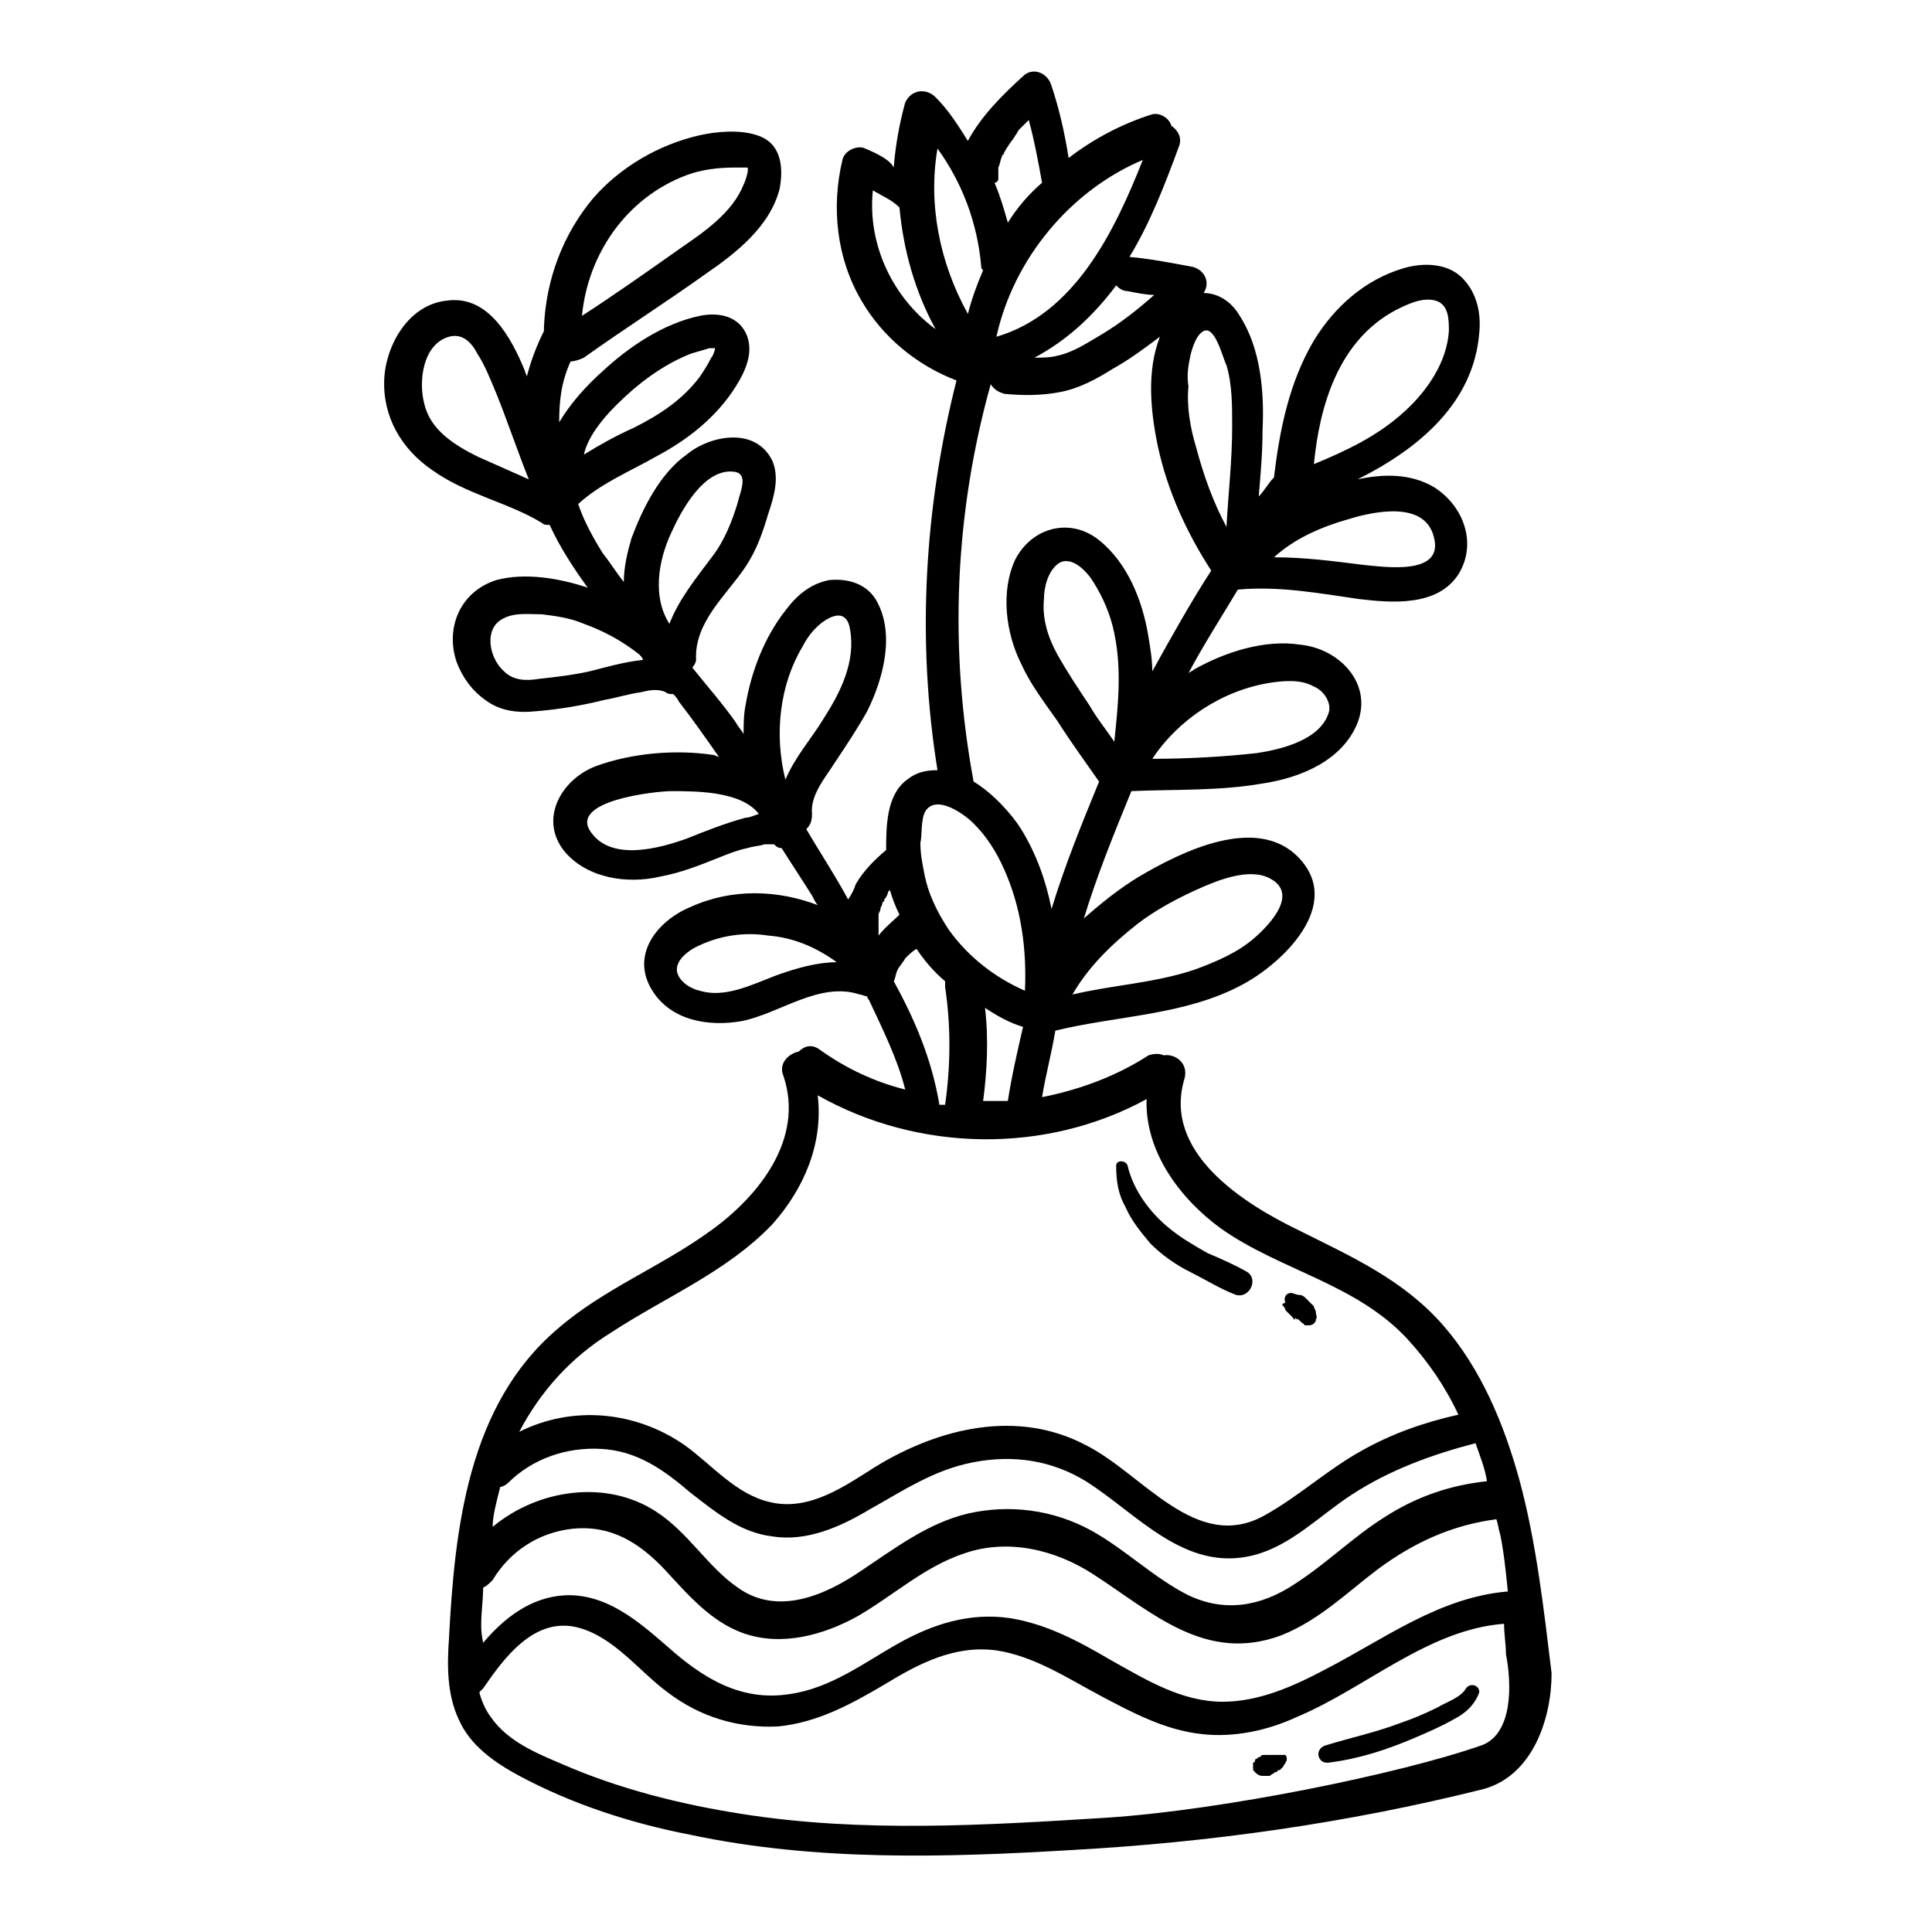 <?xml version="1.0" encoding="UTF-8"?>
<!-- Uploaded to: ICON Repo, www.iconrepo.com, Generator: ICON Repo Mixer Tools -->
<svg fill="#000000" width="800px" height="800px" version="1.1" viewBox="144 144 512 512" xmlns="http://www.w3.org/2000/svg">
 <g>
  <path d="m546.61 536.03c-4.031-14.609-10.078-29.223-20.152-40.809-10.578-12.09-24.184-18.137-38.289-25.191-14.609-7.055-36.273-20.656-30.23-40.305 1.008-4.031-2.519-6.551-5.543-6.047-1.008-0.504-2.519-0.504-4.031 0-8.566 5.543-18.137 9.07-28.215 11.082 1.008-6.047 2.519-11.586 3.527-17.633 16.625-4.031 34.258-4.031 49.375-12.09 10.578-5.543 27.207-21.16 15.113-33.754-11.082-11.586-31.234-1.512-42.32 5.039-5.039 3.023-10.078 7.055-14.609 11.082 3.527-11.586 8.062-22.672 12.594-33.754 11.586-0.504 23.176 0 34.762-2.016 10.078-1.512 21.16-6.047 25.191-16.121 4.031-10.578-5.039-19.648-15.113-20.656-9.574-1.512-20.152 2.016-28.215 6.551-0.504 0.504-1.008 0.504-1.512 1.008 4.031-7.559 8.566-14.609 13.098-22.168 11.082-1.008 21.664 1.008 32.242 2.519 8.566 1.008 20.656 2.016 26.199-6.551 5.039-8.062 1.512-18.137-6.551-23.176-6.047-3.527-13.098-3.527-20.152-2.016 16.121-8.062 30.73-20.152 32.242-38.793 0.504-5.039-0.504-10.578-4.535-14.609s-10.578-4.031-15.617-2.519c-10.078 3.023-18.137 10.078-23.68 19.145-6.551 11.082-9.07 23.68-10.578 36.273-1.512 1.512-2.519 3.527-4.031 5.039 0.504-6.047 1.008-11.586 1.008-17.633 0.504-10.078-0.504-21.664-6.047-30.23-2.016-3.527-5.543-6.047-9.574-6.047 2.016-3.023 0-6.551-3.527-7.055-5.543-1.008-10.578-2.016-16.121-2.519 5.543-9.07 9.574-19.648 13.098-29.223 1.008-2.519-0.504-4.535-2.016-5.543-0.504-2.016-3.023-3.527-5.039-3.023-8.062 2.519-15.617 6.551-22.168 11.586-1.008-6.551-2.519-13.098-4.535-19.145-1.008-3.527-5.039-5.039-7.559-2.519-5.543 5.039-11.082 10.578-14.609 17.129-2.519-4.031-5.039-8.062-8.566-11.586-2.519-2.519-6.551-2.016-8.062 1.512-1.512 5.543-2.519 11.082-3.023 17.129-0.984-2.008-4.008-3.519-7.535-5.031-2.016-1.008-5.543 0.504-6.047 3.023-3.023 12.594-1.512 26.199 5.039 37.281 5.543 9.574 14.609 17.129 25.191 21.16-8.566 33.754-10.578 69.023-5.039 103.28-3.023 0-5.543 0.504-8.062 2.519-5.543 4.031-5.543 12.594-5.543 18.641-3.023 2.519-6.047 5.543-8.062 9.07-0.504 1.512-1.008 2.519-2.016 4.031-3.527-6.551-7.559-12.594-11.082-18.641 1.008-1.008 1.512-2.016 1.512-4.031-0.504-5.039 3.527-9.574 6.047-13.602 3.023-4.535 6.047-9.07 8.566-13.602 4.031-8.062 7.559-20.152 2.519-29.223-2.519-4.535-7.559-6.047-12.594-5.543-5.039 1.008-8.566 4.031-11.586 8.062-5.543 7.055-9.07 16.121-10.578 25.191-0.504 2.519-0.504 5.039-0.504 7.559-0.504-1.008-1.512-2.016-2.016-3.023-3.527-5.039-7.559-9.574-11.586-14.609 0.504-0.504 1.008-1.512 1.008-2.016-0.504-10.078 8.062-17.129 13.098-24.688 3.023-4.535 4.535-9.07 6.047-14.105 1.512-4.535 3.023-9.574 1.008-14.105-4.535-9.07-16.625-6.551-22.672-1.512-7.055 5.039-11.586 14.105-14.609 22.168-1.016 3.519-2.023 7.551-2.023 11.582-2.016-2.519-3.527-5.039-5.543-7.559-2.519-4.031-5.039-8.566-6.551-13.098 6.047-5.543 13.602-8.566 20.656-12.594 8.566-4.535 16.121-10.578 21.16-18.641 2.519-4.031 4.535-8.566 3.023-13.098-2.016-5.543-7.559-6.551-12.594-5.543-9.574 2.016-18.641 8.062-25.695 14.609-4.535 4.031-8.566 8.566-11.586 13.602 0-5.543 0.504-10.578 3.023-16.121 1.008 0 2.519-0.504 3.527-1.008 10.578-7.559 21.664-14.609 32.242-22.168 8.062-5.543 17.129-12.594 19.648-22.672 1.008-5.543 0.504-12.094-6.047-14.109-4.535-1.512-10.578-1.008-15.113 0-11.082 2.519-21.16 8.566-28.215 16.625-8.062 9.574-12.594 21.664-13.098 34.258v1.008c-2.016 4.031-3.527 8.062-4.535 12.09 0-0.504-0.504-1.008-0.504-1.512-3.527-8.566-9.574-20.152-20.656-18.641-10.078 1.008-16.121 11.586-16.625 20.656-0.504 10.078 4.535 18.641 12.594 24.184 9.07 6.551 20.152 8.566 29.223 14.105 0.504 0.504 1.008 0.504 2.016 0.504 2.519 5.543 6.047 11.082 10.078 16.625-7.559-2.519-16.625-4.031-24.184-2.016-9.574 3.023-13.602 12.594-10.578 21.664 1.512 4.031 4.031 7.559 7.559 10.078 4.031 3.023 8.566 3.527 13.602 3.023 6.047-0.504 12.09-1.512 18.137-3.023 3.023-0.504 6.047-1.512 9.574-2.016 2.016-0.504 4.535-1.008 6.551 0 0.504 0.504 1.512 0.504 2.016 0.504 0.504 0.504 1.008 1.008 1.512 2.016 3.527 4.535 7.055 9.574 10.578 14.609-0.504 0-1.008-0.504-1.512-0.504-10.078-1.512-21.664-0.504-31.234 3.023-9.07 3.527-15.113 14.105-8.062 22.672 6.047 7.055 16.625 8.566 25.191 6.551 5.543-1.008 10.578-3.023 15.617-5.039 2.519-1.008 5.039-2.016 7.559-2.519 1.512-0.504 3.023-0.504 4.535-1.008h1.512 1.008c0.504 0.504 1.008 1.008 2.016 1.008 2.519 4.031 5.543 8.566 8.062 12.594 0.504 1.008 1.008 2.016 1.512 2.519-10.578-4.031-22.672-4.535-33.754 0.504-8.566 3.527-16.121 12.594-10.078 22.168 5.039 8.062 15.113 9.574 23.68 8.062 10.078-2.016 20.656-10.578 31.234-7.055 0.504 0 1.512 0.504 2.016 0.504 0 0.504 0.504 1.008 0.504 1.008 3.527 7.559 7.559 15.617 9.574 23.68-8.062-2.016-15.617-5.543-22.672-10.578-2.016-1.512-4.031-1.008-5.543 0.504-2.519 0.504-5.543 3.023-4.031 6.551 5.543 16.625-6.551 31.738-19.145 40.809-13.098 9.574-28.719 15.617-40.809 26.199-23.68 20.152-27.207 52.898-28.719 82.121-0.504 7.055-0.504 14.609 2.519 21.16 3.023 7.055 9.574 11.586 16.121 15.113 14.105 7.559 29.727 12.594 45.344 15.617 33.25 7.055 67.512 6.047 101.27 4.031 36.273-2.016 72.547-7.055 108.82-16.121 13.098-3.527 18.137-18.641 18.137-30.73-2.023-16.629-4.039-34.766-8.574-51.391zm-32.746-309.84c3.023-1.512 7.055-3.527 10.578-2.519 3.527 1.008 3.527 5.039 3.527 8.062-0.504 8.062-5.543 15.617-11.586 21.16-7.055 6.551-15.617 10.578-24.184 14.105 1.512-15.617 6.551-32.746 21.664-40.809zm-12.594 55.418c6.551-2.016 20.152-5.039 22.672 4.535 3.023 10.578-13.098 8.062-18.641 7.559-8.062-1.008-15.617-2.016-23.68-2.016 5.539-5.039 12.594-8.062 19.648-10.078zm-193.97-30.227c5.543-5.543 12.09-10.578 19.648-13.602 1.512-0.504 3.527-1.008 5.039-1.512h1.512s0.504-1.008 0 0c0 0.504-0.504 2.016-1.008 2.519-1.008 2.016-2.016 3.527-3.023 5.039-4.535 6.047-10.578 10.078-17.633 13.602-4.535 2.016-9.07 4.535-13.098 7.055 1.008-4.535 4.531-9.07 8.562-13.102zm18.641-60.961c4.031-1.512 8.566-2.016 12.598-2.016h3.523c0.504 0.504-0.504 3.527-1.008 4.535-3.023 7.559-10.578 12.594-17.129 17.129-8.566 6.047-17.129 12.09-25.695 17.633 1.516-16.121 11.59-31.234 27.711-37.281zm-55.418 74.562c-6.047-3.023-12.594-7.055-14.105-14.105-1.512-5.543-0.504-15.617 6.551-17.633 3.527-1.008 6.047 1.512 7.559 4.535 2.016 3.023 3.527 7.055 5.039 10.578 3.023 7.559 5.543 15.113 8.566 22.672-4.539-2.016-9.074-4.031-13.609-6.047zm29.727 56.93c-4.535 1.008-9.07 1.512-13.602 2.016-3.023 0.504-6.551 0.504-9.07-2.016-4.031-3.527-5.543-11.586 0-14.105 3.023-1.512 6.551-1.008 10.078-1.008 4.031 0.504 7.559 1.008 11.082 2.519 5.543 2.016 10.078 4.535 14.609 8.062 0.504 0.504 1.008 1.008 1.008 1.512-5.039 0.504-10.078 2.016-14.105 3.019zm21.156-12.594c-4.535-7.055-3.023-16.625 0.504-24.184 2.519-5.543 8.566-17.129 16.625-16.121 4.031 0.504 1.512 5.543 1.008 8.062-1.512 5.039-3.527 10.078-6.551 14.105-4.531 6.047-9.066 11.586-11.586 18.137zm20.152 51.391c-5.543 1.512-10.578 3.527-15.617 5.543-7.055 2.519-19.648 6.047-25.191-1.512-6.551-8.566 17.129-11.082 21.16-11.082 6.551 0 18.641 0 23.176 6.047-1.512 0.5-2.519 1.004-3.527 1.004zm15.117-45.344c1.512-3.023 4.031-6.047 7.055-7.559 3.023-1.512 5.039-0.504 5.543 3.023 1.512 8.566-2.519 16.625-7.055 23.68-3.023 5.039-7.559 10.078-10.078 16.121-3.023-12.09-1.512-25.191 4.535-35.266zm-7.055 87.156c-6.551 2.519-13.602 6.047-20.152 4.031-2.519-0.504-5.543-2.519-6.047-5.039-0.504-3.023 3.023-5.543 5.039-6.551 6.047-3.023 12.594-4.031 19.145-3.023 6.551 0.504 12.594 3.023 18.137 7.055-5.035 0.004-10.578 1.516-16.121 3.527zm95.723-13.602c4.535-3.527 10.078-6.551 15.617-9.07 5.543-2.519 14.105-6.047 19.648-3.023 7.559 4.031 0 12.09-4.031 15.617-4.535 4.031-10.578 6.551-16.121 8.566-10.578 3.527-21.664 4.031-32.242 6.551 4.031-7.051 10.078-13.098 17.129-18.641zm-6.043-48.363c-2.016-3.023-4.535-6.047-6.551-9.574-3.023-4.535-6.047-9.07-8.566-13.602-2.519-4.535-4.031-9.574-3.527-14.609 0-3.023 1.008-7.559 4.031-9.574 3.527-2.016 7.559 2.519 9.07 5.039 2.519 4.031 4.535 8.566 5.543 13.602 2.016 9.57 1.008 19.145 0 28.719zm41.312-15.621c3.527-0.504 8.062-1.008 11.586 1.008 2.519 1.008 4.535 4.031 4.031 6.551-2.016 7.559-12.594 10.078-19.145 11.082-9.07 1.008-18.641 1.512-27.711 1.512 7.055-10.578 18.641-18.137 31.238-20.152zm-21.16-86.652c0.504-2.016 1.512-5.543 3.527-6.551 3.023-1.512 5.039 7.055 6.047 9.07 1.512 5.039 1.512 10.578 1.512 16.121 0 9.07-1.008 17.633-1.512 26.703-3.527-6.551-6.047-13.602-8.062-21.16-1.512-5.039-2.519-10.578-2.016-16.121-0.504-3.027 0-5.547 0.504-8.062zm-9.574-16.125c-4.535 4.031-9.07 7.559-14.105 10.578-3.527 2.016-7.055 4.535-11.586 5.543-2.016 0.504-4.031 0.504-6.047 0.504 8.566-4.535 15.617-11.082 21.664-19.145 0.504 0.504 1.512 1.512 3.023 1.512 2.516 0.504 5.035 1.008 7.051 1.008zm-3.023-35.77c-7.559 19.145-18.137 40.809-38.793 46.855 4.535-20.656 19.648-38.793 38.793-46.855zm-38.289 5.039v-1.008-0.504-0.504-1.008c0.504-1.008 0.504-2.016 1.008-3.023 0 0 0-0.504 0.504-0.504v-0.504c0.504-0.504 0.504-1.008 1.008-1.512 0.504-1.008 1.512-2.016 2.016-3.023 0.504-0.504 0.504-1.008 1.008-1.512l0.504-0.504c0.504-0.504 1.512-1.512 2.016-2.016 1.512 5.543 2.519 11.082 3.527 16.625-3.527 3.023-6.551 6.551-9.07 10.578-1.008-3.527-2.016-7.055-3.527-10.578 0.504 0.004 1.008-0.5 1.008-1.004zm1.512 56.93c5.039 0.504 10.078 0.504 15.113-0.504 5.039-1.008 9.574-3.527 13.602-6.047 4.535-2.519 8.566-5.543 12.594-8.566-3.527 9.07-2.519 19.648-0.504 29.223 2.519 11.586 7.559 22.672 14.105 32.746-5.543 8.566-10.578 17.633-15.617 26.703 0-3.023-0.504-6.047-1.008-9.07-1.512-9.574-5.543-19.648-13.098-25.695-7.559-6.047-17.633-3.527-22.168 5.039-4.031 8.566-2.519 19.648 1.512 27.711 2.519 5.543 6.047 10.078 9.574 15.113 3.527 5.543 7.559 11.082 11.082 16.121-4.535 11.082-9.07 22.168-12.594 33.754-1.512-7.559-4.031-14.609-8.062-21.16-2.519-4.031-7.559-9.574-12.594-12.594-6.551-35.266-5.039-71.039 4.535-105.3 1.008 1.516 2.016 2.019 3.527 2.523zm-34.762-53.906c2.519 1.512 5.039 2.519 7.055 4.535 1.008 11.082 4.031 22.168 9.574 32.242-11.086-8.062-18.141-22.168-16.629-36.777zm17.129-11.086c6.551 9.07 10.578 19.648 11.586 31.234 0 0.504 0 0.504 0.504 1.008-1.512 3.527-3.023 7.559-4.031 11.586-7.555-13.598-10.578-29.215-8.059-43.828zm-3.023 175.33c3.023-4.031 10.078 1.008 12.594 3.527 3.527 3.527 6.047 7.559 8.062 12.09 4.535 10.078 6.047 21.16 5.543 32.242-8.062-3.527-15.113-9.07-20.152-16.121-3.023-4.535-5.543-9.574-6.551-15.113-0.504-2.519-1.008-5.039-1.008-8.062 0.504-1.512 0-6.547 1.512-8.562zm15.617 52.395c3.023 2.016 6.551 4.031 10.078 5.039-1.512 6.551-3.023 13.098-4.031 19.648h-6.551c1.008-7.559 1.512-16.121 0.504-24.688zm-28.211-19.145v-2.016-1.512-0.504-0.504-0.504-0.504c0-0.504 0.504-1.008 0.504-1.512 0-0.504 0.504-1.008 0.504-1.512 0 0 0-0.504 0.504-0.504v-0.504c0.504-0.504 1.008-1.512 1.008-2.016l0.504-0.504c0.504 2.016 1.512 4.535 2.519 6.551-1.512 1.512-4.031 3.527-5.543 5.543zm4.031 12.09c0.504-1.008 0.504-2.016 1.008-3.023 0.504-1.008 1.512-2.016 2.016-3.023 1.008-1.008 2.016-2.016 3.023-2.519 2.016 3.023 4.535 6.047 7.559 8.566v1.512c1.512 10.078 1.512 20.656 0 31.234h-1.512c-2.019-12.09-6.555-22.668-12.094-32.746zm-75.07 93.207c14.609-9.574 30.73-16.121 42.824-28.719 8.566-9.574 13.602-21.664 12.09-34.258 26.703 15.113 60.457 15.617 87.16 1.008-0.504 13.602 8.566 26.199 19.648 34.258 15.617 11.082 35.77 14.609 49.375 29.223 5.543 6.047 10.078 12.594 13.602 20.152-9.07 2.016-17.633 5.039-25.695 9.574-9.07 5.039-16.625 12.09-25.695 17.129-18.137 10.078-32.242-11.082-47.359-18.641-18.137-9.574-38.793-4.535-55.418 5.543-8.062 5.039-17.633 12.09-28.215 9.574-9.07-2.016-15.617-10.078-22.672-15.113-13.098-9.07-29.727-10.578-43.832-3.527 5.547-10.586 13.609-19.652 24.188-26.203zm-29.219 40.809c0.504 0 1.512-0.504 2.016-1.008 6.551-6.551 15.617-9.574 24.688-9.07 9.574 0.504 16.625 5.543 23.68 11.586 6.551 5.039 13.098 10.578 21.664 11.586 9.07 1.512 18.137-2.519 25.695-7.055 9.07-5.039 17.129-10.578 27.711-12.594 10.578-2.016 20.656-0.504 29.727 5.039 13.602 8.566 26.199 24.184 44.336 19.648 10.078-2.519 17.633-10.578 26.199-16.121 10.078-6.551 21.16-10.578 32.746-13.602 1.008 3.023 2.519 6.551 3.023 10.078-9.574 1.008-18.641 4.031-27.207 9.574-8.062 5.039-15.113 12.09-23.68 17.633-9.07 6.047-18.641 7.559-28.215 3.023-9.07-4.535-16.625-12.09-25.695-17.129-10.078-5.543-21.664-7.055-32.746-4.535-10.578 2.519-19.145 9.07-28.215 15.113-9.574 6.551-22.168 12.09-32.746 4.535-8.062-5.543-13.098-14.609-21.664-20.152-13.098-8.566-31.234-6.047-43.328 4.031-0.004-3.027 1.004-6.551 2.012-10.582zm-5.039 36.273c0-3.023 0.504-6.551 0.504-9.574 1.008-0.504 1.512-1.008 2.519-2.016 4.535-7.559 12.09-12.594 21.16-13.602 10.078-1.008 17.633 3.527 24.688 11.082 6.047 6.551 12.09 13.602 20.656 16.625 10.078 3.527 21.16 0.504 30.23-4.535 9.574-5.543 17.633-13.098 28.215-16.625 11.586-4.031 24.184-1.008 34.258 5.543 15.617 10.078 29.727 23.68 49.879 16.121 10.078-4.031 17.633-11.586 25.695-17.633 9.574-7.055 19.648-11.586 31.234-13.098 0.504 1.512 0.504 2.519 1.008 4.031 1.008 5.039 1.512 10.078 2.016 15.113-18.137 1.512-32.746 12.594-48.367 20.656-8.566 4.535-17.633 8.566-27.207 8.566-11.082 0-20.656-6.047-29.727-11.082-8.566-5.039-17.129-9.574-26.703-11.082-10.578-1.512-20.152 1.512-29.223 6.551-9.07 5.039-18.137 12.09-29.223 13.602-13.098 2.016-23.176-4.535-32.242-12.594-7.559-6.551-16.121-14.105-27.207-13.602-9.07 0.504-16.121 6.047-21.664 12.594-0.5-2.523-0.5-3.531-0.5-5.043zm265 32.242c-21.664 7.559-68.52 17.129-99.25 19.145-32.242 2.016-64.992 4.031-96.73-1.008-16.121-2.519-32.242-6.551-47.359-13.098-7.055-3.023-14.609-6.047-19.145-12.594-1.512-2.016-2.519-4.535-3.023-6.551 0.504-0.504 0.504-0.504 1.008-1.008 5.543-8.062 13.602-19.145 25.191-16.121 9.574 2.519 16.121 11.586 23.68 17.129 8.566 6.551 18.641 9.574 29.223 9.07 10.578-1.008 19.648-6.047 28.215-11.082 9.07-5.543 18.641-10.578 29.727-9.07 10.078 1.512 19.145 7.559 27.711 12.09 8.566 4.535 17.129 9.07 26.703 10.078 8.566 1.008 17.633-1.008 25.191-4.535 18.137-7.559 34.762-23.176 54.914-24.688 0 2.519 0.504 5.543 0.504 8.062 1.504 7.555 2.004 21.16-6.559 24.18z"/>
  <path d="m448.87 473.55c3.023 3.023 6.551 5.543 10.578 7.559 4.031 2.016 8.062 4.535 12.09 6.047 3.527 1.008 6.047-4.031 3.023-6.047-3.527-2.016-7.055-3.527-10.578-5.039-3.527-2.016-7.055-4.031-10.078-6.551-5.039-4.031-9.574-10.078-11.082-16.625-0.504-1.512-3.023-1.512-3.023 0 0 4.031 0.504 7.559 2.519 11.082 1.512 3.527 4.031 6.551 6.551 9.574z"/>
  <path d="m486.65 493.2v0c0 0.504 0.504 0.504 0.504 0.504z"/>
  <path d="m484.13 490.18s0.504 0.504 0.504 1.008l2.519 2.519v-0.504l0.504 0.504v-0.504c0 0.504 0.504 0.504 0.504 0.504l1.008 1.008s0.504 0 0.504 0.504h1.008c0.504 0 1.008 0 1.512-0.504 0.504-0.504 0.504-0.504 0.504-1.008 0.504-0.504 0-1.512 0-2.016s-0.504-1.008-0.504-1.512c0 0-0.504-0.504-0.504-0.504-0.504-0.504-1.008-1.008-1.512-1.512-0.504-0.504-1.008-1.008-2.016-1.008-0.504 0-1.512-0.504-2.016-0.504-1.512 0-2.016 1.512-1.512 2.519-1.004 0.504-1.004 0.504-0.504 1.008z"/>
  <path d="m532.5 591.45c-1.512 2.519-5.039 3.527-7.559 5.039-3.023 1.512-6.551 3.023-9.574 4.031-6.551 2.519-13.602 4.031-20.152 6.047-3.023 1.008-2.016 5.039 1.008 4.535 8.062-1.008 15.617-3.527 22.672-6.551 3.527-1.512 7.055-3.023 10.578-5.039 3.023-1.512 5.543-4.031 6.551-7.055 0.004-2.016-2.516-2.519-3.523-1.008z"/>
  <path d="m483.13 609.08h-1.008-1.008-1.008-1.008c-0.504 0-1.008 0-1.008 0.504-0.504 0-0.504 0-1.008 0.504-0.504 0-0.504 0.504-0.504 0.504s0 0.504-0.504 0.504v1.008 0.504c0 0.504 0 0.504 0.504 1.008 0.504 0.504 1.008 1.008 2.016 1.008h0.504 1.008c0.504 0 0.504 0 1.008-0.504 0.504 0 0.504-0.504 1.008-0.504 0 0 0.504 0 0.504-0.504h0.504l1.008-1.008c0-0.504 0.504-0.504 0.504-1.008 0.504-0.504 0.504-1.512 0-2.016h-1.512z"/>
 </g>
</svg>